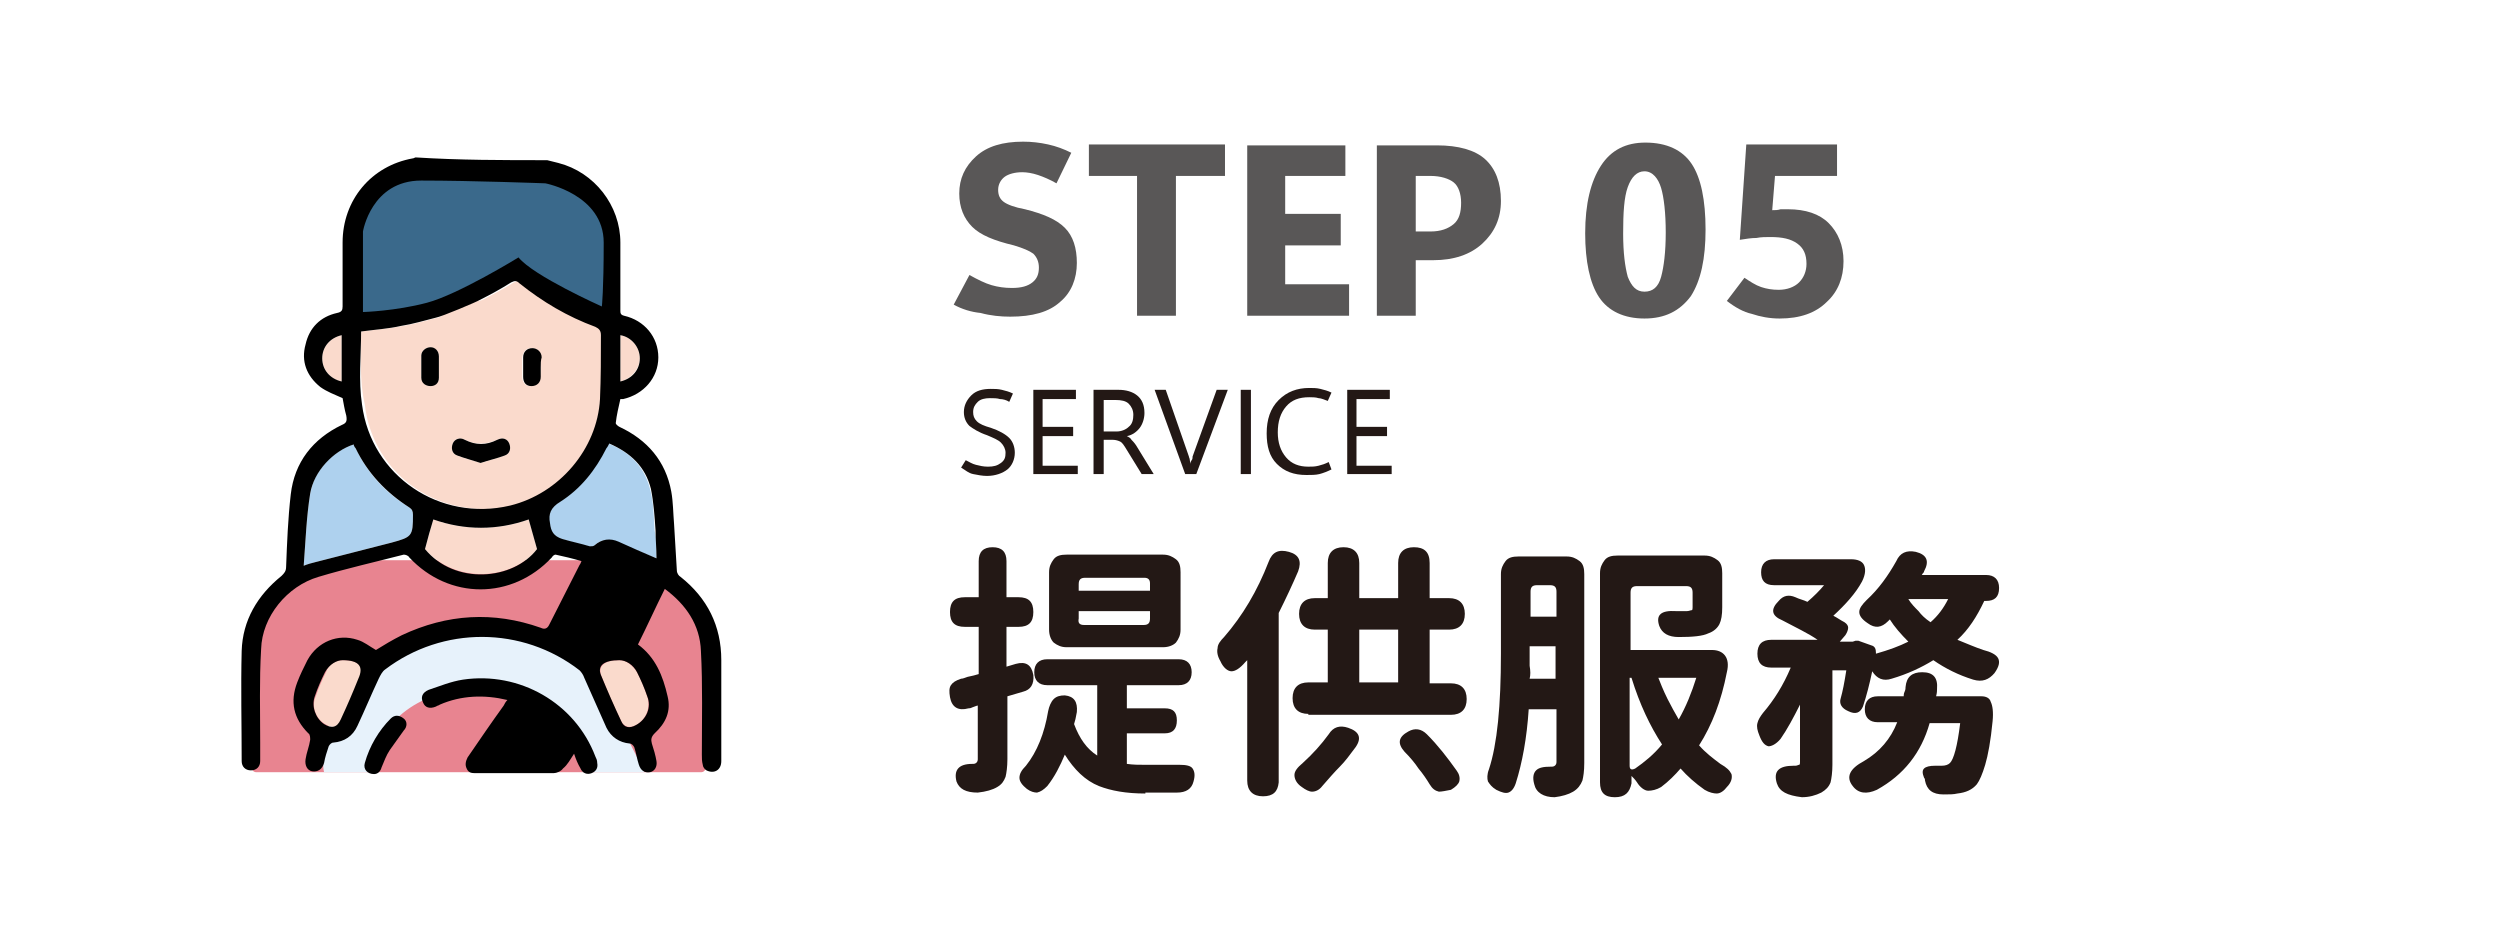 <?xml version="1.0" encoding="utf-8"?>
<!-- Generator: Adobe Illustrator 25.4.6, SVG Export Plug-In . SVG Version: 6.00 Build 0)  -->
<svg version="1.1" id="圖層_1" xmlns="http://www.w3.org/2000/svg" xmlns:xlink="http://www.w3.org/1999/xlink" x="0px" y="0px"
	 viewBox="0 0 270 100" style="enable-background:new 0 0 270 100;" xml:space="preserve">
<style type="text/css">
	.st0{fill:#FFFFFF;}
	.st1{fill:#595757;}
	.st2{fill:#231815;}
	.st3{fill:#E88490;}
	.st4{fill:#E7F2FB;}
	.st5{fill:#FADACC;}
	.st6{fill:#AED1EE;}
	.st7{fill:#3A698B;}
</style>
<g>
	<rect x="0" y="0" class="st0" width="270" height="100"/>
	<g>
		<g>
			<path class="st1" d="M103,32.9l1.7-3.2c0.9,0.5,1.7,0.9,2.4,1.1c0.7,0.2,1.4,0.3,2.2,0.3c1,0,1.7-0.2,2.2-0.6
				c0.5-0.4,0.7-0.9,0.7-1.6c0-0.6-0.2-1.1-0.6-1.5c-0.4-0.3-1.1-0.6-2.1-0.9c-2.1-0.5-3.6-1.1-4.5-2c-0.9-0.9-1.4-2.1-1.4-3.6
				c0-1.6,0.6-2.9,1.8-4c1.2-1.1,2.9-1.6,5.1-1.6c0.9,0,1.8,0.1,2.7,0.3c0.9,0.2,1.7,0.5,2.5,0.9l-1.6,3.3c-0.7-0.4-1.4-0.7-2-0.9
				c-0.6-0.2-1.2-0.3-1.7-0.3c-0.8,0-1.5,0.2-1.9,0.5s-0.7,0.8-0.7,1.4c0,0.6,0.2,1,0.6,1.3c0.4,0.3,1.2,0.6,2.3,0.8
				c2,0.5,3.4,1.1,4.3,2c0.9,0.9,1.3,2.2,1.3,3.8c0,1.7-0.6,3.2-1.8,4.2c-1.2,1.1-3,1.6-5.4,1.6c-1,0-2.1-0.1-3.2-0.4
				C104.9,33.7,103.9,33.4,103,32.9z"/>
			<path class="st1" d="M132.2,19H127v15.1h-4.2V19h-5.2v-3.4h14.7V19z"/>
			<path class="st1" d="M145.8,34.1h-11.1V15.7h10.6V19h-6.5v4.1h6v3.4h-6v4.2h6.9V34.1z"/>
			<path class="st1" d="M152.9,28.1v6h-4.2V15.7h6.5c2.3,0,4.1,0.5,5.2,1.5s1.7,2.5,1.7,4.5c0,1.9-0.7,3.4-2,4.6
				c-1.3,1.2-3.1,1.8-5.3,1.8H152.9z M152.9,18.9v6.1h1.6c1.1,0,1.9-0.3,2.5-0.8c0.6-0.5,0.8-1.3,0.8-2.3c0-1-0.3-1.8-0.8-2.2
				s-1.4-0.7-2.5-0.7H152.9z"/>
			<path class="st1" d="M177.6,34.4c-2.2,0-3.9-0.8-4.9-2.3c-1-1.5-1.5-3.9-1.5-6.9c0-3.2,0.6-5.6,1.7-7.3c1.1-1.7,2.7-2.5,4.8-2.5
				c2.3,0,4,0.8,5,2.3s1.5,3.9,1.5,7.1c0,3.1-0.5,5.5-1.6,7.2C181.4,33.6,179.8,34.4,177.6,34.4z M177.6,18.5
				c-0.8,0-1.4,0.6-1.8,1.7s-0.5,2.8-0.5,5c0,2.1,0.2,3.6,0.5,4.7c0.4,1,0.9,1.6,1.8,1.6c0.9,0,1.5-0.5,1.8-1.6
				c0.3-1.1,0.5-2.7,0.5-4.8c0-2.1-0.2-3.8-0.5-4.8S178.5,18.5,177.6,18.5z"/>
			<path class="st1" d="M186.5,32.5l1.9-2.5c0.6,0.4,1.2,0.8,1.8,1c0.6,0.2,1.2,0.3,1.9,0.3c0.9,0,1.7-0.3,2.2-0.8
				c0.5-0.5,0.8-1.2,0.8-2c0-1-0.3-1.7-1-2.2c-0.7-0.5-1.6-0.7-2.9-0.7c-0.5,0-1,0-1.5,0.1c-0.6,0-1.1,0.1-1.8,0.2l0.7-10.3h9.8V19
				h-6.7l-0.3,3.7c0.3,0,0.6,0,0.9-0.1c0.3,0,0.5,0,0.8,0c1.9,0,3.4,0.5,4.4,1.5s1.6,2.4,1.6,4.1c0,1.8-0.6,3.3-1.8,4.4
				c-1.2,1.2-2.9,1.8-5.1,1.8c-1.1,0-2.1-0.2-3-0.5C188.3,33.7,187.4,33.2,186.5,32.5z"/>
		</g>
	</g>
	<g>
		<path class="st2" d="M103.3,84.4c-0.3-1.2,0.2-1.9,1.7-1.9c0.1,0,0.1,0,0.1,0c0.3,0,0.5-0.2,0.5-0.5v-5.8c-0.1,0-0.3,0.1-0.6,0.2
			c-0.2,0.1-0.3,0.1-0.4,0.1c-1.1,0.3-1.8-0.1-2-1.2c-0.1-0.6-0.1-1,0.1-1.3c0.2-0.3,0.5-0.5,1.1-0.7c0.2,0,0.4-0.1,0.7-0.2
			c0.5-0.1,0.9-0.2,1.2-0.3v-5.1h-1.5c-1.1,0-1.6-0.5-1.6-1.6s0.5-1.6,1.6-1.6h1.5v-3.9c0-1,0.5-1.5,1.5-1.5c1,0,1.5,0.5,1.5,1.5
			v3.9h1.3c1.1,0,1.6,0.5,1.6,1.6s-0.5,1.6-1.6,1.6h-1.3V72l1-0.3c1.1-0.3,1.7,0.1,1.9,1.2c0.1,1-0.3,1.6-1.1,1.8l-1.7,0.5v3.4V82
			c0,0.8-0.1,1.5-0.2,1.9c-0.2,0.5-0.4,0.8-0.9,1.1c-0.5,0.3-1.2,0.5-2.1,0.6C104.3,85.6,103.6,85.2,103.3,84.4z M123.7,85.7
			c-2.1,0-3.7-0.3-5-0.8c-1.5-0.6-2.7-1.8-3.7-3.4c-0.5,1.2-1.1,2.4-1.9,3.4c-0.4,0.4-0.7,0.6-1.1,0.7c-0.3,0-0.7-0.1-1.1-0.4
			c-0.5-0.4-0.8-0.8-0.8-1.2s0.2-0.8,0.7-1.3c1.2-1.5,2-3.5,2.4-5.9c0.1-0.5,0.3-1,0.6-1.3c0.3-0.3,0.7-0.4,1.2-0.4
			c1,0.1,1.4,0.7,1.3,1.8c-0.1,0.6-0.2,1-0.3,1.3c0.6,1.6,1.4,2.7,2.5,3.4V74h-5.4c-0.9,0-1.4-0.5-1.4-1.4c0-0.9,0.5-1.4,1.4-1.4
			h7.1h7.1c0.9,0,1.4,0.5,1.4,1.4c0,0.9-0.5,1.4-1.4,1.4h-5.6v2.5h4.1c0.9,0,1.3,0.4,1.3,1.3c0,0.9-0.4,1.4-1.3,1.4h-4.1v3.3
			c0.7,0.1,1.3,0.1,2,0.1c1.2,0,2.5,0,3.7,0c0.7,0,1.2,0.1,1.4,0.4c0.2,0.3,0.3,0.7,0.1,1.4c-0.2,0.8-0.8,1.2-1.8,1.2H123.7z
			 M115.2,69.9c-0.6,0-1-0.2-1.4-0.5c-0.3-0.3-0.5-0.8-0.5-1.4v-6.2c0-0.6,0.2-1,0.5-1.4s0.8-0.5,1.4-0.5h5.2h5.2
			c0.6,0,1,0.2,1.4,0.5s0.5,0.8,0.5,1.4V68c0,0.6-0.2,1-0.5,1.4c-0.3,0.3-0.8,0.5-1.4,0.5H115.2z M116.4,63.8h3.9h3.9v-0.8
			c0-0.4-0.2-0.6-0.6-0.6h-6.4c-0.5,0-0.7,0.2-0.7,0.7V63.8z M117.1,67.5h3.2h3.2c0.5,0,0.7-0.2,0.7-0.7V66h-7.7v0.8
			C116.4,67.3,116.6,67.5,117.1,67.5z"/>
		<path class="st2" d="M136.4,86c-1.1,0-1.7-0.6-1.7-1.7v-13c0,0,0,0-0.1,0.1c0,0-0.1,0.1-0.1,0.1c-0.6,0.7-1.1,1-1.5,1
			c-0.4,0-0.9-0.4-1.2-1.1c-0.3-0.5-0.4-1-0.3-1.4c0-0.4,0.3-0.8,0.7-1.2c2-2.3,3.6-5,4.8-8.1c0.4-1.1,1.1-1.4,2.2-1.1
			c1.1,0.3,1.4,1,1,2.1c-0.6,1.4-1.3,2.9-2.1,4.5v10v8.3C138,85.5,137.5,86,136.4,86z M141.3,77.1c-1.1,0-1.7-0.6-1.7-1.7
			c0-1.1,0.6-1.7,1.7-1.7h2.1V68H142c-1.1,0-1.7-0.6-1.7-1.7c0-1.1,0.6-1.7,1.7-1.7h1.4v-3.8c0-1.1,0.6-1.7,1.7-1.7
			c1.1,0,1.7,0.6,1.7,1.7v3.8h4.2v-3.8c0-1.1,0.6-1.7,1.7-1.7c1.1,0,1.7,0.5,1.7,1.7v3.8h2.1c1.1,0,1.7,0.6,1.7,1.7
			c0,1.1-0.6,1.7-1.7,1.7h-2.1v5.8h2.3c1.1,0,1.7,0.6,1.7,1.7c0,1.1-0.6,1.7-1.7,1.7h-7.6H141.3z M141.7,85.5
			c-0.3,0-0.7-0.2-1.1-0.5c-0.6-0.4-0.8-0.9-0.8-1.3c0-0.4,0.3-0.8,0.9-1.3c1.1-1,2-2,2.8-3.1c0.5-0.8,1.2-1,2.1-0.7
			c1.2,0.4,1.5,1.1,0.8,2.1c-0.6,0.8-1.1,1.5-1.7,2.1c-0.6,0.6-1.2,1.3-1.9,2.1C142.5,85.3,142.1,85.5,141.7,85.5z M146.8,73.7h4.2
			v-2.9V68h-4.2V73.7z M155.4,85.5c-0.4-0.1-0.7-0.3-1-0.8c-0.3-0.5-0.7-1.1-1.2-1.7c-0.4-0.6-0.9-1.2-1.5-1.8
			c-0.8-0.9-0.7-1.6,0.4-2.2c0.7-0.4,1.4-0.3,2,0.3c1.2,1.2,2.2,2.5,3.2,3.9c0.3,0.4,0.4,0.8,0.3,1.2c-0.1,0.3-0.4,0.6-0.9,0.9
			C156.2,85.4,155.7,85.5,155.4,85.5z"/>
		<path class="st2" d="M165.7,84.7c-0.2-0.7-0.1-1.2,0.2-1.5c0.3-0.3,0.8-0.4,1.6-0.4c0,0,0.1,0,0.1,0c0.3,0,0.5-0.2,0.5-0.5v-5.7
			h-3c-0.2,3.1-0.7,5.8-1.4,8c-0.2,0.6-0.5,0.9-0.8,1c-0.3,0.1-0.7,0-1.3-0.3c-0.5-0.3-0.7-0.6-0.9-0.9c-0.1-0.3-0.1-0.8,0.1-1.3
			c0.9-2.7,1.3-6.9,1.3-12.5v-8.6c0-0.6,0.2-1,0.5-1.4s0.8-0.5,1.4-0.5h2.6h2.6c0.6,0,1,0.2,1.4,0.5s0.5,0.8,0.5,1.4v20.4
			c0,0.9-0.1,1.5-0.2,1.9c-0.2,0.5-0.5,0.9-1,1.2c-0.5,0.3-1.2,0.5-2,0.6C166.7,86.1,165.9,85.6,165.7,84.7z M165.2,73.3h2.8v-3.5
			h-2.8v0.8c0,0.4,0,0.9,0,1.3C165.3,72.5,165.3,72.9,165.2,73.3z M165.3,66.6h2.8v-1.7v-1c0-0.5-0.2-0.7-0.7-0.7H166
			c-0.5,0-0.7,0.2-0.7,0.7V66.6z M174.4,86.1c-1.1,0-1.6-0.5-1.6-1.6V61.9c0-0.6,0.2-1,0.5-1.4s0.8-0.5,1.4-0.5h4.7h4.7
			c0.6,0,1,0.2,1.4,0.5s0.5,0.8,0.5,1.4v3.7c0,0.8-0.1,1.4-0.3,1.8c-0.2,0.4-0.6,0.8-1.2,1c-0.6,0.3-1.7,0.4-3.2,0.4
			c-1.1,0-1.8-0.4-2.1-1.2c-0.4-1.2,0.2-1.7,1.8-1.6c0.2,0,0.5,0,0.9,0c0.2,0,0.3,0,0.3,0c0.2,0,0.4-0.1,0.5-0.1s0.1-0.2,0.1-0.3
			v-1.6c0-0.5-0.2-0.7-0.7-0.7h-5.3c-0.5,0-0.7,0.2-0.7,0.7v6.2h8.8c0.6,0,1.1,0.2,1.4,0.6c0.3,0.4,0.4,1,0.2,1.8
			c-0.6,3.1-1.6,5.7-3,7.9c0.7,0.8,1.5,1.4,2.3,2c0.7,0.4,1,0.7,1.2,1.1c0.1,0.4,0,0.9-0.5,1.4c-0.3,0.4-0.7,0.7-1.1,0.7
			c-0.3,0-0.8-0.1-1.3-0.4c-1-0.7-1.9-1.5-2.6-2.3c-0.6,0.7-1.3,1.4-2.1,2c-0.5,0.3-1,0.4-1.4,0.4s-0.9-0.4-1.2-0.9
			c-0.2-0.3-0.4-0.5-0.6-0.7v0.8C176,85.6,175.5,86.1,174.4,86.1z M176.6,83c1-0.7,2-1.5,2.9-2.6c-1.3-2-2.4-4.3-3.3-7.2H176v5.1
			v4.4C176,83.1,176.2,83.2,176.6,83z M181.3,77.7c0.8-1.4,1.4-2.9,1.9-4.5h-4.1c0.2,0.5,0.5,1.3,1,2.3
			C180.5,76.3,180.9,77,181.3,77.7z"/>
		<path class="st2" d="M191.9,84.6c-0.4-1.3,0.2-1.9,1.8-1.9c0.1,0,0.1,0,0.2,0c0.2,0,0.3-0.1,0.4-0.1c0.1,0,0.1-0.2,0.1-0.3v-6.2
			c-0.7,1.4-1.4,2.7-2.1,3.7c-0.5,0.6-1,0.8-1.3,0.8c-0.4-0.1-0.7-0.4-1-1.2c-0.2-0.5-0.3-0.9-0.2-1.3c0.1-0.4,0.3-0.7,0.6-1.1
			c1.2-1.4,2.2-3,3-4.9h-2.1c-1,0-1.5-0.5-1.5-1.5c0-1,0.5-1.5,1.5-1.5h5c-1-0.7-2.3-1.3-3.8-2.1c-1.2-0.5-1.3-1.2-0.4-2.1
			c0.5-0.6,1.1-0.7,1.8-0.4c0.4,0.2,0.9,0.3,1.3,0.5c0.7-0.6,1.3-1.2,1.8-1.8h-5.4c-1,0-1.4-0.5-1.4-1.4s0.5-1.4,1.4-1.4h3.2h5.1
			c0.7,0,1.2,0.2,1.4,0.6c0.2,0.4,0.2,1-0.2,1.8c-0.7,1.3-1.8,2.5-3.1,3.7c0.4,0.2,0.8,0.5,1.2,0.7c0.3,0.2,0.4,0.4,0.4,0.6
			s-0.1,0.5-0.3,0.8l-0.6,0.7h1.4l0.3-0.1c0.1,0,0.2,0,0.3,0l1.4,0.5c0.4,0.1,0.5,0.4,0.5,0.8l0,0.1c1.4-0.4,2.5-0.8,3.5-1.3
			c-0.8-0.8-1.5-1.6-2-2.4c-0.1,0.1-0.2,0.2-0.2,0.2c-0.7,0.7-1.4,0.8-2.2,0.2c-0.6-0.4-0.9-0.8-0.9-1.2c0-0.4,0.3-0.8,0.8-1.3
			c1.3-1.2,2.3-2.6,3.2-4.2c0.4-0.9,1.1-1.2,2.1-1c1.2,0.3,1.5,1,0.9,2.1c0,0.1-0.1,0.2-0.2,0.3c0,0.1,0,0.1-0.1,0.1h7
			c0.9,0,1.4,0.5,1.4,1.4c0,1-0.5,1.4-1.4,1.4h-0.2c-0.8,1.7-1.7,3.1-2.9,4.2c1,0.4,1.9,0.8,2.8,1.1c0.8,0.2,1.4,0.5,1.6,0.9
			c0.2,0.4,0.1,0.9-0.4,1.6c-0.6,0.7-1.3,1-2.3,0.7c-1.6-0.5-3-1.2-4.3-2.1c-1.3,0.8-2.8,1.5-4.5,2c-0.9,0.3-1.6,0-2.1-0.8l0,0l0,0
			c-0.3,1.4-0.6,2.6-1,3.8c-0.3,0.7-0.8,0.9-1.6,0.5c-0.7-0.3-1-0.8-0.8-1.4c0.2-0.7,0.4-1.7,0.6-3h-1.5v10.2c0,0.8-0.1,1.5-0.2,1.9
			c-0.2,0.5-0.5,0.8-1,1.1c-0.6,0.3-1.3,0.5-2.1,0.5C193,85.9,192.2,85.5,191.9,84.6z M200.1,84.9c-0.8-1-0.3-1.9,1.2-2.7
			c1.7-1,2.9-2.4,3.6-4.2h-2.1c-0.9,0-1.4-0.5-1.4-1.4c0-0.9,0.5-1.4,1.4-1.4h2.8c0-0.1,0-0.3,0.1-0.5s0.1-0.4,0.1-0.5
			c0.1-1.1,0.7-1.6,1.8-1.6c1.2,0,1.7,0.6,1.6,1.8c0,0.2,0,0.4-0.1,0.8h3.2h1.7c0.5,0,0.9,0.2,1,0.6c0.2,0.4,0.3,1.1,0.2,2.1
			c-0.2,2.1-0.5,3.7-0.8,4.7c-0.3,1-0.6,1.7-0.9,2.1c-0.5,0.6-1.2,0.9-2.1,1c-0.4,0.1-0.9,0.1-1.5,0.1c-1.2,0-1.8-0.5-2-1.5
			c0-0.1,0-0.2-0.1-0.3c-0.2-0.5-0.2-0.8,0-1c0.2-0.2,0.6-0.3,1.2-0.3c0.2,0,0.5,0,0.7,0c0.4,0,0.7-0.1,0.9-0.3
			c0.4-0.4,0.8-1.8,1.1-4.3h-3.3c-0.9,3.2-2.8,5.6-5.7,7.2C201.6,85.8,200.7,85.7,200.1,84.9z M208.5,67.2c0.8-0.7,1.4-1.5,1.9-2.5
			h-4.3c0.3,0.5,0.7,0.9,1.1,1.3C207.5,66.4,207.9,66.8,208.5,67.2z"/>
	</g>
	<g>
		<g>
			<path class="st2" d="M103.8,50.5l0.5-0.8c0.4,0.2,0.7,0.4,1.1,0.5c0.4,0.1,0.8,0.2,1.3,0.2c0.6,0,1-0.1,1.4-0.4
				c0.4-0.3,0.5-0.6,0.5-1.1c0-0.4-0.2-0.8-0.5-1.1c-0.3-0.3-0.8-0.5-1.5-0.8c-0.9-0.3-1.5-0.7-1.9-1c-0.4-0.4-0.6-0.9-0.6-1.5
				c0-0.7,0.3-1.3,0.8-1.8c0.5-0.5,1.2-0.7,2.1-0.7c0.4,0,0.8,0,1.2,0.1c0.4,0.1,0.8,0.2,1.2,0.4l-0.4,0.9c-0.3-0.2-0.7-0.3-1-0.3
				c-0.3-0.1-0.7-0.1-1.1-0.1c-0.5,0-1,0.1-1.3,0.4s-0.5,0.6-0.5,1.1c0,0.4,0.1,0.7,0.4,1s0.8,0.5,1.5,0.7c0.9,0.3,1.6,0.7,2,1.1
				c0.4,0.4,0.6,1,0.6,1.6c0,0.7-0.3,1.4-0.8,1.8s-1.3,0.7-2.2,0.7c-0.5,0-1-0.1-1.5-0.2S104.3,50.8,103.8,50.5z"/>
			<path class="st2" d="M116.4,51.2h-4.8v-9.1h4.6v1h-3.6v3h3.3v1h-3.3v3.2h3.8V51.2z"/>
			<path class="st2" d="M124.6,51.2h-1.3l-1.6-2.6c-0.3-0.5-0.5-0.8-0.7-0.9c-0.2-0.1-0.5-0.2-0.8-0.2h-1v3.7h-1.1v-9.1h2.7
				c0.8,0,1.5,0.2,2,0.6c0.5,0.4,0.8,1,0.8,1.9c0,0.6-0.2,1.2-0.5,1.6c-0.3,0.4-0.8,0.8-1.4,0.9v0c0.2,0.1,0.4,0.2,0.5,0.4
				c0.1,0.1,0.3,0.3,0.5,0.6L124.6,51.2z M119.2,43.1v3.5h1.4c0.5,0,1-0.2,1.3-0.5c0.4-0.3,0.5-0.8,0.5-1.3c0-0.5-0.2-0.9-0.5-1.2
				c-0.3-0.3-0.8-0.4-1.4-0.4H119.2z"/>
			<path class="st2" d="M132.6,42.1l-3.4,9.1h-1.2l-3.3-9.1h1.2l2.5,7.2c0,0.1,0.1,0.2,0.1,0.4c0,0.1,0.1,0.3,0.1,0.4h0
				c0-0.1,0-0.3,0.1-0.4s0.1-0.3,0.1-0.4l2.6-7.2H132.6z"/>
			<path class="st2" d="M135,51.2H134v-9.1h1.1V51.2z"/>
			<path class="st2" d="M143.8,50.7c-0.4,0.2-0.9,0.4-1.3,0.5c-0.4,0.1-0.9,0.1-1.4,0.1c-1.4,0-2.4-0.4-3.2-1.2
				c-0.8-0.8-1.1-1.9-1.1-3.3c0-1.5,0.4-2.7,1.3-3.6c0.9-0.9,2-1.3,3.3-1.3c0.4,0,0.8,0,1.2,0.1c0.4,0.1,0.8,0.2,1.2,0.4l-0.4,0.9
				c-0.3-0.1-0.7-0.3-1-0.3c-0.3-0.1-0.7-0.1-1-0.1c-1.1,0-1.9,0.3-2.5,1c-0.6,0.7-0.9,1.6-0.9,2.8c0,1.1,0.3,2,0.9,2.7
				c0.6,0.7,1.4,1,2.4,1c0.4,0,0.7,0,1.1-0.1s0.7-0.2,1.1-0.4L143.8,50.7z"/>
			<path class="st2" d="M150.3,51.2h-4.8v-9.1h4.6v1h-3.6v3h3.3v1h-3.3v3.2h3.8V51.2z"/>
		</g>
	</g>
	<g>
		<path class="st3" d="M75.7,83.4h-48c-0.3,0-0.5-0.2-0.5-0.5V73c0-6.9,5.6-12.5,12.5-12.5h25.1c6.3,0,11.4,5.1,11.4,11.4v11
			C76.2,83.2,76,83.4,75.7,83.4z"/>
		<path class="st4" d="M40.6,82.6c0-4.6,5-8.3,11.2-8.3C58,74.3,63,78,63,82.6c0,0.3,0,0.5-0.1,0.8h6.7c-3.8-7.8-7.9-15.6-18.4-15.5
			c-9,0-16.3,6.4-16.3,14.3c0,0.4,0,0.8,0.1,1.2h5.6C40.6,83.1,40.6,82.9,40.6,82.6z"/>
		<path class="st5" d="M39,35.8c1.5-0.2,3-0.3,4.5-0.6c1.3-0.2,2.5-0.6,3.8-0.9c0.5-0.1,0.8-0.5,0.9-1.1c0-0.2,0.2-0.4,0.4-0.5
			c0.3-0.2,0.7-0.3,1-0.4c0.5-0.2,0.9-0.4,1.4,0.1c0.2,0.2,0.8,0.1,1.1,0c1.1-0.6,2.3-1.2,3.4-1.9c0.4-0.2,0.6-0.2,0.9,0.1
			c2.4,2.1,5.2,3.6,8.2,4.7c0.5,0.2,0.6,0.4,0.6,0.9c-0.1,2.3,0,4.6-0.1,6.9c-0.3,5.4-4.4,10.3-9.7,11.5c-7.6,1.8-15.1-3.1-16-10.9
			C38.8,41.1,39,38.4,39,35.8z M51.9,50c0.9-0.3,1.8-0.5,2.6-0.8c0.6-0.2,0.7-0.8,0.5-1.3c-0.2-0.5-0.8-0.7-1.3-0.4
			c-1.2,0.5-2.3,0.6-3.5,0c-0.6-0.3-1.1-0.1-1.3,0.4c-0.2,0.5-0.1,1.1,0.5,1.3C50.2,49.5,51,49.7,51.9,50z M47.4,39.6
			c0-0.4,0-0.7,0-1.1c0-0.6-0.4-0.9-0.9-1c-0.5,0-1,0.4-1,0.9c0,0.8,0,1.6,0,2.4c0,0.5,0.5,0.9,1,0.9c0.5,0,0.9-0.4,0.9-0.9
			C47.4,40.4,47.4,40,47.4,39.6z M58.4,39.7c0-0.4,0-0.7,0-1.1c0-0.6-0.4-1-1-1c-0.6,0-0.9,0.4-1,1c0,0.7,0,1.4,0,2.1
			c0,0.6,0.4,1,0.9,1c0.6,0,1-0.4,1-1C58.4,40.3,58.4,40,58.4,39.7z"/>
		<path class="st6" d="M32.8,61.1c0.2-2.7,0.3-5.3,0.7-7.8c0.4-2.4,2.4-4.6,4.7-5.3c0.1,0.1,0.2,0.3,0.2,0.4
			c1.3,2.7,3.2,4.8,5.8,6.4c0.3,0.2,0.4,0.4,0.4,0.8c0,2.3-0.1,2.4-2.3,3c-2.7,0.7-5.5,1.4-8.2,2.1C33.7,60.8,33.4,60.9,32.8,61.1z"
			/>
		<path class="st6" d="M70.9,60.3c-1.5-0.6-2.8-1.1-4.2-1.7c-1-0.4-1.8-0.4-2.6,0.4C64,59,63.8,59.1,63.6,59c-1-0.2-2-0.5-3-0.8
			c-0.9-0.2-1.2-0.8-1.3-1.7c-0.1-1.1,0.2-1.7,1.1-2.3c2.2-1.4,3.8-3.4,5-5.8c0.1-0.2,0.2-0.3,0.3-0.5c2.3,0.9,3.9,2.5,4.5,4.9
			c0.4,1.4,0.4,3,0.5,4.5C70.9,58.2,70.9,59.2,70.9,60.3z"/>
		<path class="st5" d="M45.9,59.3c0.3-1.2,0.6-2.2,0.9-3.2c3.4,1.2,6.9,1.2,10.3,0c0.3,1,0.6,2,0.9,3.2
			C55.4,62.7,49.1,63.1,45.9,59.3z"/>
		<path class="st5" d="M37,71.3c1.8,0,2.4,0.7,1.8,2c-0.6,1.5-1.3,3-1.9,4.4c-0.4,0.9-1,1-1.8,0.5c-1-0.6-1.5-1.9-1-3
			c0.3-0.9,0.7-1.8,1.1-2.6C35.5,71.7,36.3,71.3,37,71.3z"/>
		<path class="st5" d="M66.9,71.3c0.7,0,1.4,0.5,1.9,1.3c0.4,0.8,0.8,1.7,1.1,2.6c0.4,1.2-0.1,2.5-1.2,3.1c-0.7,0.4-1.3,0.2-1.6-0.4
			c-0.8-1.6-1.5-3.3-2.2-5C64.6,71.9,65.3,71.3,66.9,71.3z"/>
		<path class="st5" d="M67,41.2c0-1.7,0-3.4,0-5c1.2,0.2,2.1,1.3,2.1,2.5C69.1,39.8,68.2,40.9,67,41.2z"/>
		<path class="st5" d="M36.9,41.2c-1.2-0.2-2.1-1.3-2.1-2.5c0-1.2,0.8-2.2,2.1-2.5C36.9,37.8,36.9,39.5,36.9,41.2z"/>
		<path d="M51.9,50c-0.9-0.3-1.7-0.5-2.5-0.8c-0.6-0.2-0.7-0.8-0.5-1.3c0.2-0.5,0.8-0.7,1.3-0.4c1.2,0.6,2.3,0.6,3.5,0
			c0.6-0.3,1.1-0.1,1.3,0.4c0.2,0.5,0.1,1.1-0.5,1.3C53.7,49.5,52.8,49.7,51.9,50z"/>
		<path d="M47.4,39.6c0,0.4,0,0.8,0,1.2c0,0.6-0.4,0.9-0.9,0.9c-0.5,0-1-0.3-1-0.9c0-0.8,0-1.6,0-2.4c0-0.5,0.5-0.9,1-0.9
			c0.5,0,0.9,0.4,0.9,1C47.4,38.9,47.4,39.3,47.4,39.6z"/>
		<path d="M58.4,39.7c0,0.3,0,0.7,0,1c0,0.6-0.4,1-1,1c-0.6,0-0.9-0.4-0.9-1c0-0.7,0-1.4,0-2.1c0-0.6,0.4-1,1-1c0.5,0,1,0.4,1,1
			C58.4,38.9,58.4,39.3,58.4,39.7z"/>
		<path d="M59.1,17.3c0.4,0.1,0.8,0.2,1.2,0.3c3.9,1,6.7,4.6,6.7,8.6c0,2.4,0,4.9,0,7.3c0,0.3,0,0.5,0.4,0.6
			c2.2,0.5,3.7,2.3,3.7,4.5c0,2.2-1.6,4-3.8,4.5c-0.1,0-0.2,0-0.3,0c-0.2,0.9-0.4,1.7-0.5,2.6c0,0.1,0.2,0.3,0.4,0.4
			c3,1.4,5,3.7,5.6,7c0.2,1.1,0.2,2.3,0.3,3.5c0.1,1.7,0.2,3.4,0.3,5c0,0.3,0.2,0.6,0.4,0.7c2.9,2.3,4.4,5.3,4.4,9
			c0,3.6,0,7.3,0,10.9c0,1-0.8,1.4-1.6,1c-0.2-0.1-0.4-0.4-0.4-0.6c-0.1-0.4-0.1-0.7-0.1-1.1c0-3.7,0.1-7.5-0.1-11.2
			c-0.1-2.8-1.6-5-3.9-6.7c-1,2-1.9,4-2.9,6c1.9,1.4,2.7,3.4,3.2,5.6c0.4,1.6-0.2,2.9-1.4,4c-0.4,0.4-0.4,0.7-0.3,1.1
			c0.2,0.6,0.4,1.3,0.5,1.9c0.1,0.6-0.2,1.1-0.7,1.2c-0.6,0.1-1-0.2-1.2-0.8c-0.2-0.6-0.3-1.3-0.5-1.9c-0.1-0.2-0.3-0.4-0.5-0.4
			c-1.1-0.1-2-0.7-2.5-1.7c-0.8-1.8-1.6-3.6-2.4-5.4c-0.1-0.3-0.3-0.6-0.5-0.8c-6.2-4.8-14.8-4.8-21-0.1c-0.3,0.2-0.5,0.6-0.7,1
			c-0.8,1.7-1.5,3.4-2.3,5.1c-0.5,1.1-1.4,1.7-2.6,1.8c-0.2,0-0.4,0.2-0.5,0.4c-0.2,0.6-0.4,1.2-0.5,1.8c-0.2,0.7-0.7,1-1.3,0.9
			c-0.5-0.1-0.8-0.6-0.7-1.3c0.1-0.7,0.4-1.4,0.5-2.1c0-0.2,0-0.6-0.2-0.7c-1.6-1.6-2-3.4-1.2-5.5c0.3-0.8,0.7-1.6,1.1-2.4
			c1.1-2,3.3-2.9,5.4-2.2c0.7,0.2,1.3,0.7,2,1.1c0.8-0.5,1.8-1.1,2.8-1.6c4.9-2.3,9.9-2.6,15-0.8c0.4,0.2,0.7,0.1,0.9-0.3
			c1.1-2.2,2.2-4.3,3.3-6.5c0.1-0.1,0.1-0.2,0.2-0.4c-1-0.3-1.9-0.5-2.8-0.7c-0.1,0-0.3,0.1-0.4,0.3c-4.3,4.6-11.1,4.6-15.4,0
			c-0.1-0.2-0.4-0.3-0.6-0.3c-3.1,0.8-6.2,1.5-9.2,2.4c-3.4,1-6.1,4.3-6.2,7.8c-0.2,3.4-0.1,6.7-0.1,10.1c0,0.7,0,1.3,0,2
			c0,0.6-0.4,1-1,1c-0.6,0-1-0.4-1-1c0-4-0.1-7.9,0-11.9c0.1-3.3,1.7-6,4.3-8.1c0.3-0.3,0.5-0.5,0.5-1c0.1-2.6,0.2-5.2,0.5-7.8
			c0.4-3.5,2.4-6,5.5-7.5c0.5-0.2,0.6-0.4,0.5-1c-0.2-0.7-0.3-1.4-0.4-1.9c-0.9-0.4-1.7-0.7-2.4-1.2c-1.5-1.2-2.1-2.8-1.6-4.6
			c0.4-1.8,1.6-3,3.4-3.4c0.5-0.1,0.6-0.3,0.6-0.7c0-2.3,0-4.6,0-6.9c0-4.6,3.1-8.3,7.6-9.1c0.1,0,0.2-0.1,0.3-0.1
			C49.6,17.3,54.3,17.3,59.1,17.3z M39,35.8c0,2.6-0.3,5.3,0.1,7.9c1,7.7,8.4,12.7,16,10.9c5.3-1.3,9.4-6.1,9.7-11.5
			c0.1-2.3,0.1-4.6,0.1-6.9c0-0.5-0.2-0.7-0.6-0.9c-3-1.1-5.7-2.7-8.2-4.7c-0.3-0.3-0.5-0.3-0.9-0.1c-1.1,0.7-2.2,1.3-3.4,1.9
			c-0.3,0.2-4.1,1.8-4.7,1.9c-1.2,0.3-2.5,0.7-3.8,0.9C42,35.5,40.5,35.6,39,35.8z M32.8,61.1c0.5-0.2,0.9-0.3,1.3-0.4
			c2.7-0.7,5.5-1.4,8.2-2.1c2.2-0.6,2.3-0.7,2.3-3c0-0.4-0.1-0.6-0.4-0.8c-2.5-1.6-4.5-3.7-5.8-6.4c-0.1-0.1-0.2-0.3-0.2-0.4
			c-2.2,0.7-4.3,2.9-4.7,5.3C33.1,55.8,33,58.4,32.8,61.1z M70.9,60.3c0-1.1-0.1-2-0.1-3c-0.1-1.5-0.2-3-0.5-4.5
			c-0.6-2.4-2.2-3.9-4.5-4.9c-0.1,0.2-0.2,0.4-0.3,0.5c-1.2,2.4-2.8,4.4-5,5.8c-1,0.6-1.3,1.3-1.1,2.3c0.1,0.9,0.4,1.4,1.3,1.7
			c1,0.3,2,0.5,3,0.8c0.2,0,0.4,0,0.5-0.1c0.8-0.7,1.7-0.8,2.6-0.4C68.1,59.1,69.5,59.7,70.9,60.3z M45.9,59.3
			c3.2,3.9,9.5,3.4,12.1,0c-0.3-1.1-0.6-2.1-0.9-3.2c-3.4,1.2-6.9,1.2-10.3,0C46.5,57.1,46.2,58.1,45.9,59.3z M37,71.3
			c-0.6,0-1.4,0.4-1.9,1.3c-0.4,0.8-0.8,1.7-1.1,2.6c-0.4,1.1,0.1,2.4,1,3c0.8,0.5,1.4,0.4,1.8-0.5c0.7-1.5,1.3-2.9,1.9-4.4
			C39.3,72,38.8,71.3,37,71.3z M66.9,71.3c-1.7,0-2.4,0.6-2,1.6c0.7,1.7,1.4,3.3,2.2,5c0.3,0.7,0.9,0.8,1.6,0.4
			c1.1-0.6,1.7-1.9,1.2-3.1c-0.3-0.9-0.7-1.8-1.1-2.6C68.4,71.8,67.6,71.3,66.9,71.3z M67,41.2c1.3-0.3,2.1-1.3,2.1-2.5
			c0-1.2-0.9-2.3-2.1-2.5C67,37.8,67,39.5,67,41.2z M36.9,41.2c0-1.7,0-3.4,0-5c-1.3,0.3-2.1,1.3-2.1,2.5
			C34.8,39.9,35.6,40.9,36.9,41.2z"/>
		<path d="M62,81.4c-0.4,0.6-0.7,1.2-1.2,1.6c-0.2,0.3-0.7,0.5-1,0.5c-2.8,0-5.6,0-8.4,0c-0.4,0-0.8,0-1-0.5
			c-0.2-0.4-0.1-0.8,0.1-1.2c1.3-1.9,2.6-3.8,3.9-5.6c0.1-0.2,0.2-0.4,0.4-0.6c-2.5-0.6-5-0.5-7.3,0.5c-0.1,0.1-0.3,0.1-0.4,0.2
			c-0.7,0.3-1.2,0.1-1.4-0.4c-0.3-0.6-0.1-1.1,0.6-1.4c1.2-0.4,2.4-0.9,3.7-1.1c6.1-0.9,12.1,2.5,14.3,8.3c0.1,0.2,0.2,0.4,0.2,0.7
			c0.1,0.5-0.1,0.9-0.6,1.1c-0.5,0.2-1,0-1.2-0.5C62.4,82.5,62.2,82,62,81.4z"/>
		<path d="M40.4,83.6c-0.7,0-1.2-0.5-1-1.2c0.5-1.8,1.5-3.5,2.8-4.8c0.4-0.4,0.9-0.4,1.4,0c0.4,0.3,0.4,0.9,0,1.3
			c-0.5,0.7-1,1.4-1.5,2.1c-0.4,0.6-0.6,1.2-0.9,1.9C41.1,83.3,40.8,83.6,40.4,83.6z"/>
		<path class="st7" d="M39.2,33.7L39.2,25c0,0,0.9-5.5,6.3-5.5s13.4,0.3,13.4,0.3s6.3,1.2,6.3,6.4S65,33.1,65,33.1s-7.4-3.3-9-5.3
			c0,0-6.5,4-9.9,4.9C42.7,33.6,39.2,33.7,39.2,33.7z"/>
	</g>
</g>
</svg>
